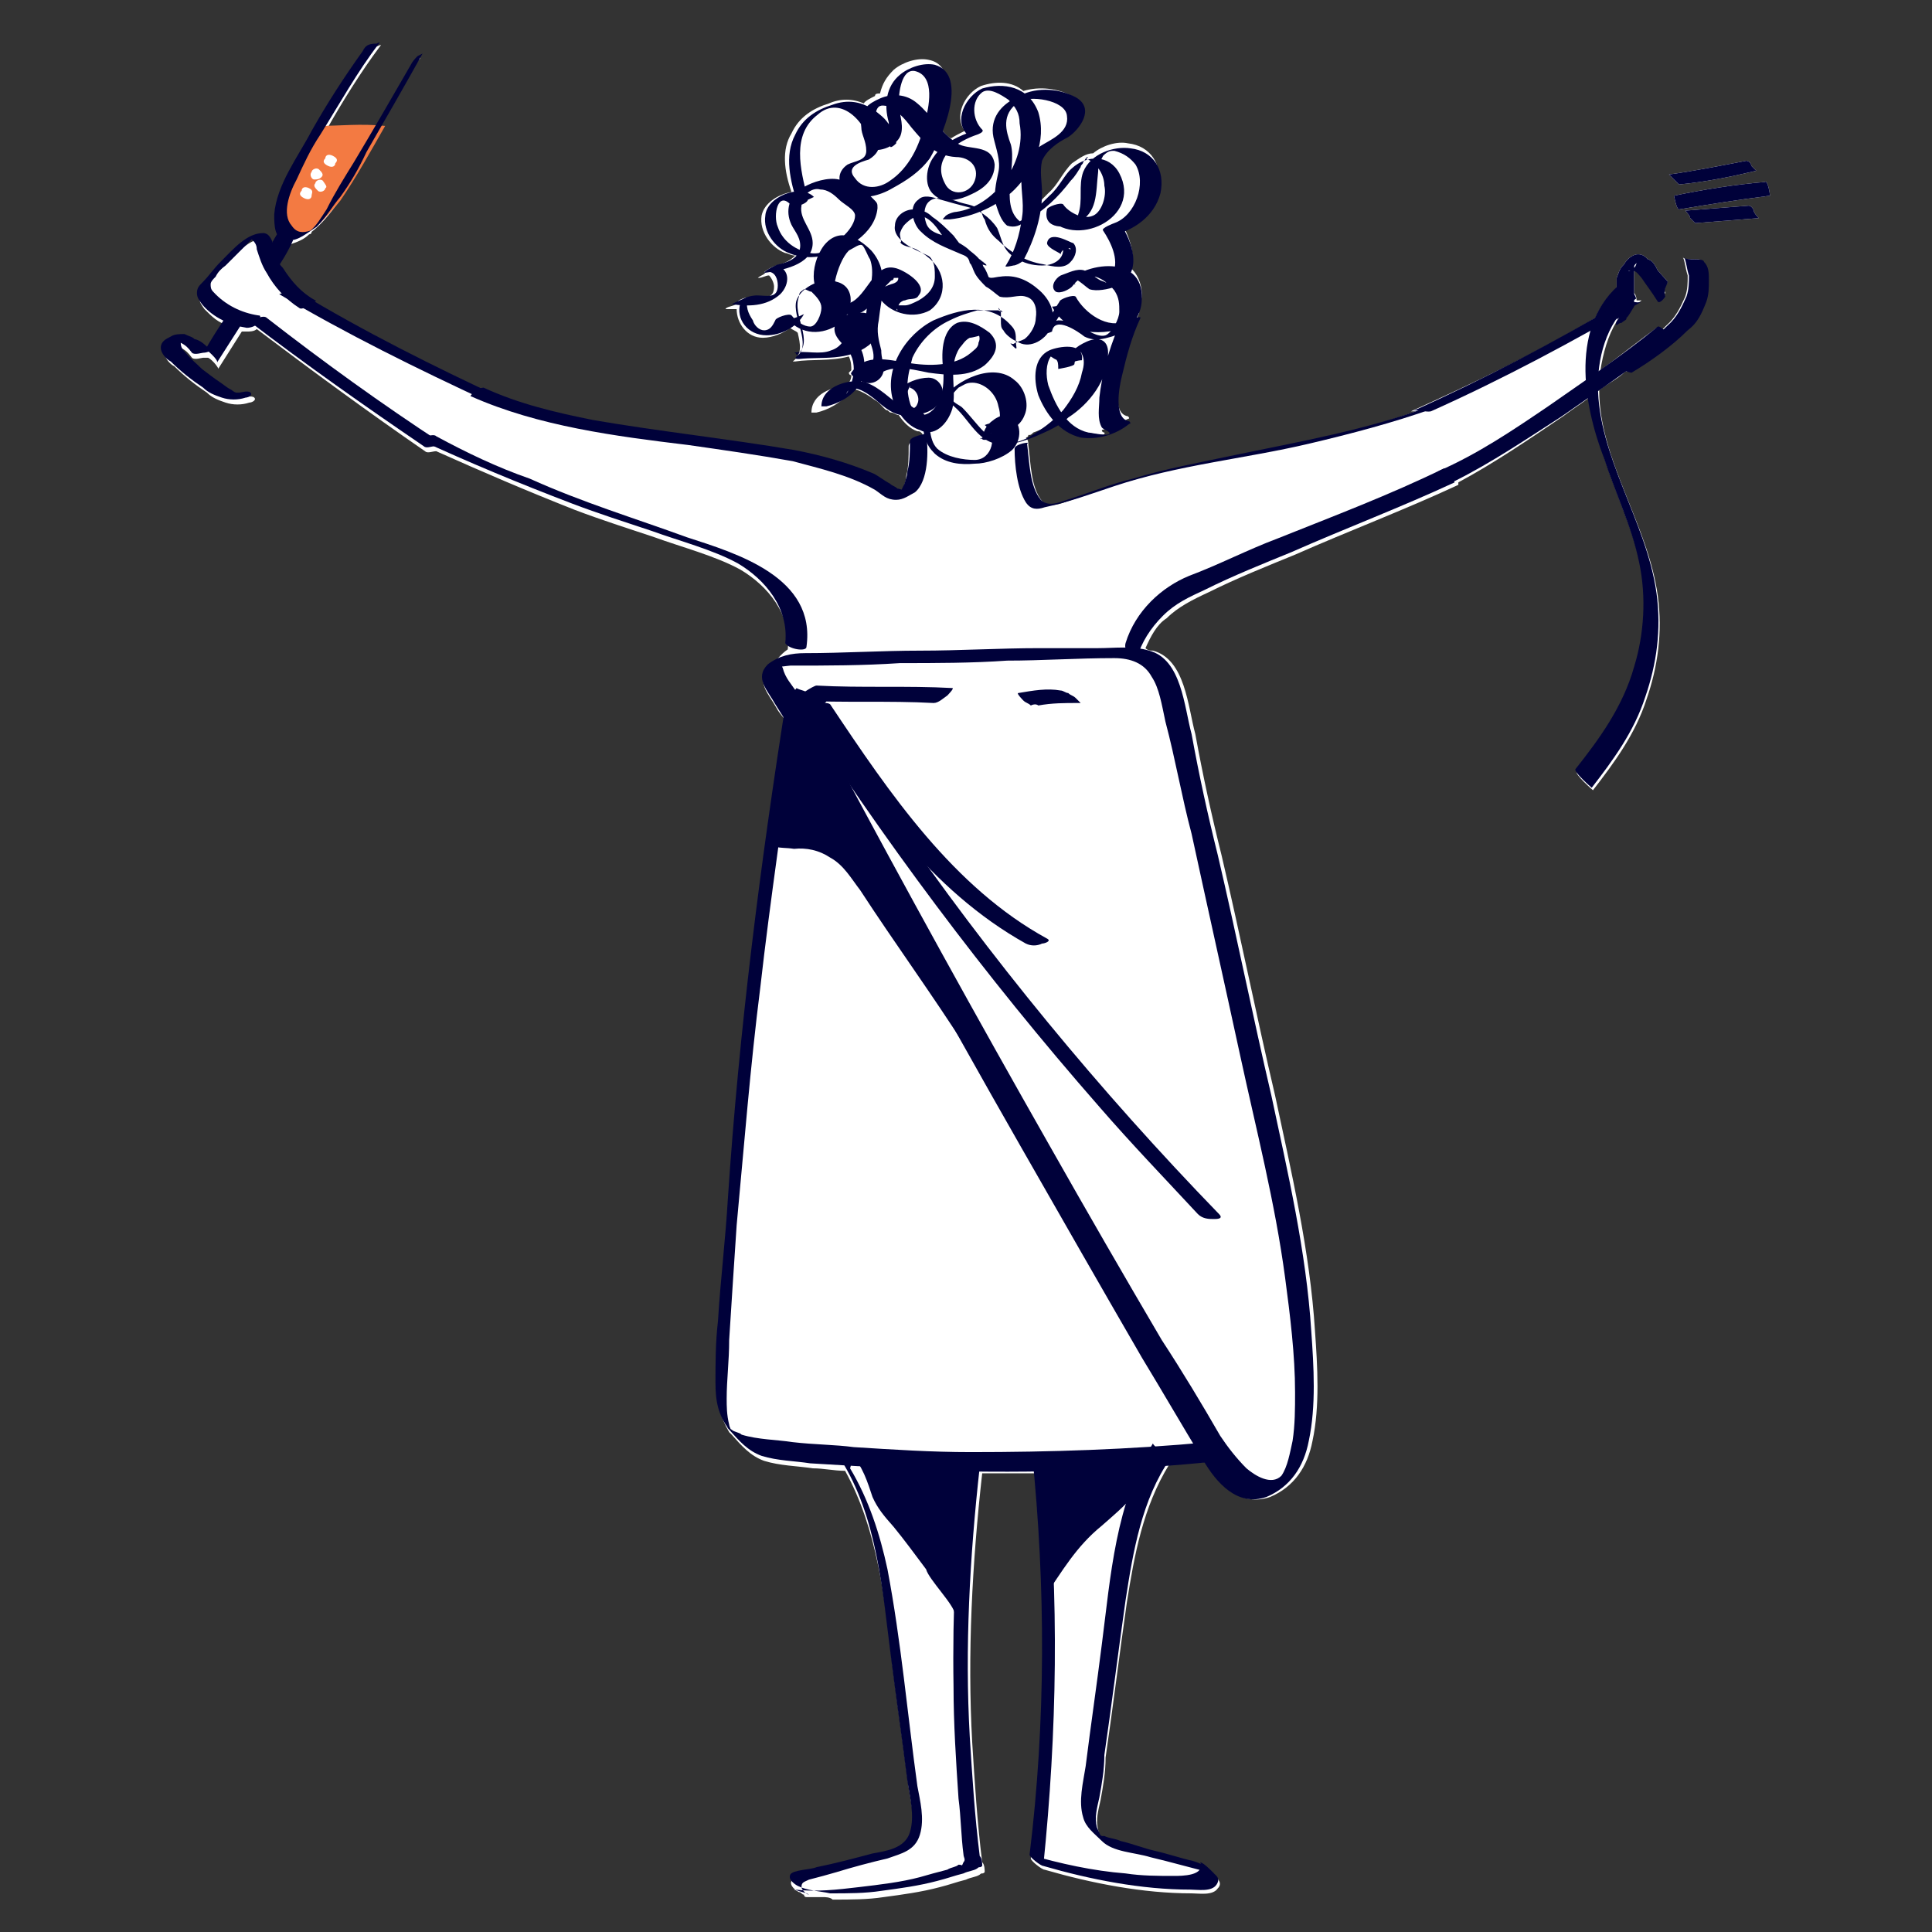 <?xml version="1.0" encoding="utf-8"?>
<!-- Generator: Adobe Illustrator 26.5.0, SVG Export Plug-In . SVG Version: 6.00 Build 0)  -->
<svg version="1.1" id="Layer_2_00000155130366796334899390000011161988870520935598_"
	 xmlns="http://www.w3.org/2000/svg" xmlns:xlink="http://www.w3.org/1999/xlink" x="0px" y="0px" viewBox="0 0 155 155"
	 style="enable-background:new 0 0 155 155;" xml:space="preserve">
<rect x="0" y="0" width="155" height="155" fill="#333333" stroke="none"/>
<style type="text/css">
	.st0{fill:#FFFFFF;}
	.st1{fill:#F37A42;}
	.st2{fill:#00013A;}
</style>
<g>
	<path class="st0" d="M64.9,152c-0.2,0-0.4-0.2-0.4-0.4c-0.2,0-0.4,0-0.8,0C64.2,151.8,64.6,151.8,64.9,152z"/>
	<path class="st0" d="M135.8,20.8c-0.2,0-0.8,0-0.8-0.2c0.2,0.4,0.2,0.9,0.4,1.5c0,0.6,0,1.1-0.2,1.7c-0.4,0.9-0.8,1.7-1.5,2.3
		c-0.2,0.2-0.2,0.2-0.4,0.4c-0.2-0.2-0.4-0.2-0.4-0.2c-1.5,1.1-3,2.3-4.5,3.4c0.2-1.3,0.6-2.8,1.3-3.9v0.2c0,0,0.2-0.2,0.4-0.2
		c0.2-0.2,0.4-0.2,0.4-0.4c0.2-0.2,0.4-0.6,0.6-0.9l0,0c0.2-0.2,0.4-0.2,0.6-0.4c-0.2,0-0.2,0-0.4,0l0,0c0,0,0-0.4-0.2-0.6l0,0
		c0-0.8,0-1.3,0-2.1c0.2,0.2,0.4,0.4,0.6,0.6c0.4,0.6,0.8,1.1,1.3,1.9c0.2,0.2,0.6-0.4,0.6-0.4c-0.2-0.4,0.2-0.8,0.2-0.9l-0.8-0.9
		c-0.2-0.4-0.4-0.8-0.8-0.9c-0.2-0.2-0.4-0.4-0.8-0.4c-0.4,0-0.9,0.4-1.1,0.8c-0.4,0.4-0.4,0.6-0.6,1.1c0,0.2,0,0.6,0,0.8
		c-0.8,0.8-1.3,1.5-1.7,2.4c-4.7,2.8-9.7,5.2-14.8,7.5c0.2,0,0.4,0,0.4,0c-4.7,1.7-9.6,2.6-14.4,3.6c-2.8,0.6-5.6,1.1-8.3,1.9
		c-1.7,0.4-3.4,1.1-5.2,1.7c-0.6,0.2-1.5,0.6-2.1,0c-0.9-1.1-0.9-3-1.1-4.5c0-0.2,0-0.4-0.2-0.6c0,0,0.2,0,0.2-0.2
		c0.2,0,0.2,0,0.4-0.2c0.6-0.2,1.3-0.6,1.9-0.9c0.6,0.4,0.9,0.8,1.7,0.9c0.2,0,0.4,0,0.6,0c0.4,0,1.7,0.4,1.5,0c0,0-0.2,0-0.2-0.2
		c0.8-0.2,1.5-0.6,2.1-0.9c0.2,0,0-0.2,0-0.2c-1.3-0.2-0.8-2.8-0.6-3.6c0.4-1.7,0.8-3.2,1.5-4.7h-0.2c0.2-0.4,0.4-0.9,0.4-1.5
		c0-0.9-0.4-1.7-0.9-2.1c0.4-0.9,0-2.3-0.6-3.4c1.3-0.6,2.4-1.5,2.8-3c0.4-1.9-0.6-3.4-2.4-3.6c-0.9-0.2-2.1,0.2-2.8,0.8
		c-0.6,0-1.1,0.4-1.7,0.8c-0.8,0.8-1.1,1.7-1.9,2.4c-0.2,0.2-0.6,0.6-0.8,0.8c0-0.4,0-0.8,0-0.9c0-0.9-0.2-1.7,0-2.6
		c0.4-0.9,1.3-1.5,2.1-1.9c0.9-0.6,2.2-2.3,0.6-3.2c-1.1-0.6-2.6-0.8-3.9-0.4c-0.9-0.8-2.2-0.8-3.4-0.4c-1.3,0.6-2.2,2.4-1.3,3.6
		c-0.4,0.2-0.8,0.4-1.1,0.6c-0.4-0.2-0.6-0.6-0.9-0.8C76,8,76.6,5.2,74.5,4.8c-0.9-0.2-2.1,0.2-2.8,0.8c-0.6,0.6-0.9,1.1-1.1,1.9
		c-0.2,0-0.4,0-0.4,0.2c-0.4,0.2-0.8,0.4-0.9,0.6c-0.9-0.4-1.9-0.4-2.8,0c-1.3,0.4-2.4,1.1-3,2.4c-0.8,1.3-0.6,3,0,4.7
		c-1.1,0.2-2.2,0.9-2.4,1.9c-0.2,1.3,0.8,2.6,1.9,3c0.2,0,0.4,0.2,0.8,0.2c-0.4,0.4-0.8,0.6-1.5,0.8c-0.2,0-1.3,0.6-0.9,0.6l0,0
		c-0.2,0.2-0.4,0.2-0.6,0.4c0.4,0,0.6-0.2,0.9-0.2c0.2,0.2,0.4,0.6,0.4,0.9c0,1.1-0.9,0.8-1.7,0.8c-0.4,0-1.3,0.2-1.3,0.6
		c-0.4,0.2-0.8,0.2-0.9,0.4c0.2,0,0.6,0,0.9,0c0,1.1,0.8,2.3,2.1,2.3c0.8,0,1.7-0.4,2.2-0.8c0.2,0.2,0.4,0.2,0.6,0.4
		c0.2,0.9,0.4,1.7-0.4,2.3h-0.2c0,0,0,0,0.2,0l0,0l0,0l0,0h0.2c1.3-0.2,2.8,0,4.3-0.4c0.2,0.4,0.2,0.8,0.2,1.1l-0.2,0.2
		c0,0,0,0.2,0.2,0.2c0,0.4-0.2,0.6-0.4,0.9c-1.1,0-2.8,0.6-2.8,2.1h0.4c0.9-0.2,2.1-0.8,2.6-1.7c0,0,0-0.2,0.2-0.2
		c0.6,0,1.5,0.6,1.9,0.9c0.4,0.2,0.6,0.6,0.9,0.8c0.2,0,0.2,0.2,0.4,0.2c0.2,0,0.4,0.2,0.6,0.2c0.4,0.6,0.9,1.1,1.5,1.3
		c0.2,0,0.2,0,0.4,0.2c0,0.2,0,0.2,0,0.4c-0.4,0-1.1,0.2-1.1,0.6c0,0.8,0,1.7-0.2,2.4c0,0.4-0.2,0.8-0.2,0.9s-0.2,0.4-0.2,0.6
		c-0.2,0-0.2,0-0.4,0c-0.2-0.2-0.4-0.2-0.6-0.4c-0.4-0.2-0.9-0.6-1.3-0.8c-2.1-0.9-4.3-1.5-6.4-1.9c-5.3-0.9-10.9-1.5-16.1-2.4
		c-3-0.6-6-1.3-8.8-2.6l0,0c-4.7-2.2-9.2-4.5-13.7-7.1l0,0c-1.1-0.6-1.9-1.5-2.6-2.6c0-0.2,0-0.2-0.2-0.4c0.4-0.6,0.8-1.3,1.1-1.9
		l0,0c0.6-0.2,1.1-0.4,1.5-0.8c0,0,0.2,0,0.2-0.2c0.8-0.6,1.5-1.5,2.1-2.3c1.3-1.9,2.4-3.9,3.6-6c-0.2,0-0.2,0-0.4,0
		c1.1-1.9,2.3-3.9,3.4-5.8l0,0.2c-0.2,0.2-0.4,0.4-0.6,0.8c-0.9,1.7-1.9,3.2-2.8,4.9c-1.5,0-2.8,0-4.1,0c1.3-2.3,2.8-4.7,4.3-6.7
		c0.2-0.2-0.2,0-0.2,0c-0.6,0.2-0.8,0.4-0.9,0.8c-1.5,2.1-2.8,4.1-4.1,6.4c-1.1,2.1-2.8,4.3-3,6.7c0,0.6,0,1.1,0.2,1.5
		c-0.2,0.2-0.2,0.4-0.4,0.8c-0.2-0.4-0.4-0.8-0.8-0.8c-1.3,0-2.4,1.3-3.4,2.3c-0.6,0.6-0.9,1.1-1.5,1.7c-0.2,0.2-0.4,0.4-0.4,0.8
		c0,0.4,0.2,0.6,0.4,0.9c0.6,0.6,1.1,1.1,1.9,1.3c-0.6,0.8-0.9,1.5-1.3,2.3c-0.4-0.4-0.6-0.6-1.1-0.8c-0.2-0.2-0.4-0.2-0.8-0.4
		c-0.4,0-0.8,0-1.1,0.2c-0.4,0.2-0.8,0.4-0.8,0.9c0,0.4,0.4,0.9,0.8,1.1c0.8,0.8,1.7,1.5,2.6,2.1c0.4,0.4,0.9,0.6,1.5,0.8
		c0.6,0.2,1.3,0.2,1.9,0c0.2,0,0.6-0.2,0.4-0.4c-0.2-0.2-0.8,0-0.9,0H19c-0.2,0-0.4-0.2-0.4-0.2c-0.4-0.2-0.6-0.4-0.9-0.6
		c-0.6-0.4-1.1-0.8-1.5-1.1c-0.4-0.4-0.9-0.8-1.3-1.3c-0.2-0.2-0.4-0.4-0.4-0.8l0,0c0.4,0.2,0.6,0.4,0.9,0.8c0.2,0.2,0.8,0,0.9,0
		c0,0,0.2,0,0.4,0c0.4,0.2,0.9,0.9,0.8,0.9l1.9-3c0.2,0,0.2,0,0.4,0c0.2,0,0.6,0,0.8-0.2c4.5,3.4,9,6.7,13.5,9.8
		c0.2,0.2,0.6,0,0.9,0c3.8,1.7,7.3,3.2,11.1,4.7c2.1,0.8,4.3,1.5,6.4,2.2c2.2,0.8,4.9,1.5,6.9,2.6c2.2,1.3,4.1,3.6,3.8,6.4l0,0
		c-0.6,0.4-0.9,0.9-1.5,1.5c-1.1,1.1,0,2.1,0.6,3.2c0.2,0.4,0.6,0.8,0.8,1.1c-1.9,12.8-3.6,25.7-4.5,38.6c-0.2,3.4-0.6,6.6-0.8,9.9
		c-0.2,1.7-0.2,3.4-0.2,4.9c0,1.5,0.2,2.4,0.9,3.6c0,0,0,0,0.2,0.2l0,0c0.8,0.9,1.5,1.7,2.6,2.1c1.3,0.4,2.6,0.4,3.9,0.6
		c0.9,0,1.7,0.2,2.6,0.2c2.6,4.7,3.2,10.3,3.8,15.6c0.4,3.2,0.9,6.6,1.3,9.8c0.2,1.3,0.6,2.8,0.2,4.1c-0.4,1.3-1.9,1.5-3,1.7
		c-1.5,0.4-3,0.8-4.5,1.1c-0.4,0.2-1.9,0.2-2.1,0.6c-0.2,0.4,0.4,0.8,0.6,0.9c0.2,0,0.2,0.2,0.4,0.2l0,0c0,0,0,0.2,0.2,0.2
		c0.4,0,0.9,0,1.3,0c0.2,0,0.6,0,0.8,0.2c1.5,0,2.8,0,4.1-0.2c1.5-0.2,3-0.4,4.5-0.8c0.8-0.2,1.3-0.4,2.1-0.6
		c0.4-0.2,0.8-0.2,1.1-0.4c0.2-0.2,0.2,0,0.4-0.2c0-0.2,0-0.6-0.2-0.8c-0.4-3.2-0.6-6.4-0.8-9.6c-0.4-7.1,0-14.4,0.8-21.6
		c1.5,0,2.8,0,4.3,0c0.9,10.3,0.9,20.6-0.4,30.9c0,0.2,0.9,0.9,1.1,0.9c3.8,1.1,7.9,1.9,11.8,1.9c0.6,0,1.7,0.2,2.1-0.4
		c0.4-0.4,0-0.8-0.2-0.9l0,0l-0.2-0.2l0,0l0,0c-0.4-0.4-0.6-0.6-0.9-0.8v0.2c-0.2,0-0.4-0.2-0.6-0.2c-0.9-0.2-2.1-0.6-3-0.8
		c-0.9-0.2-1.9-0.6-2.8-0.8c-0.4-0.2-0.9-0.2-1.3-0.4c0,0,0,0-0.2,0c0,0,0,0-0.2,0l-0.2-0.8c-0.2-0.8,0-1.5,0.2-2.4
		c0.2-1.1,0.4-2.2,0.4-3.4c0.6-4.1,1.1-8.2,1.7-12.4c0.6-3.8,1.3-7.7,3.4-11.1c0.9,0,1.9-0.2,3-0.2c1.1,1.9,2.8,3.6,5.1,2.8
		c1.9-0.8,3-2.4,3.4-4.5c0.6-2.8,0.4-6,0.2-8.8c-0.4-6.4-1.9-12.8-3.2-18.9c-1.5-6.4-2.8-12.9-4.3-19.3c-0.8-3.2-1.5-6.4-2.1-9.7
		c-0.6-2.2-0.8-6-3.4-6.7c-0.2,0-0.4,0-0.6-0.2c0.4-0.9,0.9-1.9,1.7-2.4c0.9-0.9,2.1-1.5,3.4-2.1c2.2-1.1,4.7-2.1,6.9-3
		c4.3-1.9,8.8-3.6,13.1-5.6c0,0,0,0,0-0.2l0,0c2.8-1.5,5.6-3.4,8.4-5.3c0.8-0.6,1.3-0.9,2.1-1.5c0.2,1.7,0.8,3.6,1.3,5.1
		c0.9,2.8,2.2,5.4,2.8,8.3c0.6,2.8,0.4,5.8-0.4,8.4c-0.9,3.2-2.8,5.8-4.7,8.2c-0.2,0.2,1.3,1.5,1.3,1.5c1.7-2.2,3.4-4.5,4.3-7.3
		c0.9-2.6,1.3-5.4,0.9-8.3c-0.8-5.8-4.7-10.9-4.7-16.5c0.8-0.6,1.5-0.9,2.1-1.5c0.2,0,0.2,0,0.2,0c1.5-0.9,3.2-2.1,4.5-3.4
		c0.8-0.6,1.1-1.3,1.5-2.3c0.2-0.6,0.2-1.1,0.2-1.7c0-0.6,0-1.1-0.4-1.5C136.6,20.8,136,20.8,135.8,20.8z"/>
	<path class="st0" d="M134.7,14.8c2.1-0.2,4.1-0.6,6.2-1.1l-0.4-0.4c0-0.2-0.2-0.4-0.4-0.4c-2.1,0.4-4.1,0.8-6.2,1.1l0.4,0.4
		L134.7,14.8z"/>
	<path class="st0" d="M134.7,16.8c2.4-0.4,4.9-0.8,7.3-1.1c0-0.2-0.2-1.3-0.4-1.1c-2.4,0.2-4.9,0.6-7.3,1.1
		C134.3,15.7,134.5,16.8,134.7,16.8z"/>
	<path class="st0" d="M140.3,16.5l-5.1,0.4c0,0,0.4,0.4,0.4,0.6l0.4,0.4l5.1-0.4c0,0-0.4-0.4-0.4-0.6
		C140.7,16.8,140.5,16.5,140.3,16.5z"/>
</g>
<g id="Layer_1-2">
	<g>
		<path class="st1" d="M25.6,10.1c-0.6,1.1-1.1,2.4-1.7,3.4c-0.6,0.8-0.9,1.5-1.3,2.4c-0.4,0.9-0.4,1.9,0.2,2.4
			c0.6,0.8,1.7,0.6,2.4,0c0.8-0.6,1.5-1.5,2.1-2.2c1.3-1.9,2.4-3.9,3.6-6C28.9,9.9,27.3,10.1,25.6,10.1 M25,15.7
			c0,0.2-0.2,0.4-0.6,0.2s-0.4-0.4-0.2-0.6c0-0.2,0.2-0.4,0.6-0.2C25.2,15.3,25,15.5,25,15.7 M25.2,14.4c-0.2,0-0.4-0.4-0.2-0.6
			c0-0.2,0.4-0.4,0.6-0.2c0.2,0.2,0.4,0.4,0.2,0.6C25.6,14.4,25.4,14.4,25.2,14.4 M26.1,15.1c0,0.2-0.4,0.4-0.6,0.2
			c-0.2-0.2-0.4-0.4-0.2-0.6c0-0.2,0.4-0.4,0.6-0.2C26.1,14.8,26.3,15,26.1,15.1 M26.9,13.1c0,0.2-0.2,0.4-0.6,0.2
			c-0.4-0.2-0.4-0.4-0.2-0.6c0-0.2,0.2-0.4,0.6-0.2C27.1,12.7,27.1,12.9,26.9,13.1"/>
		<path class="st2" d="M29.1,4.1c-1.5,2.1-2.8,4.1-4.1,6.4c-1.1,2.1-2.8,4.3-3,6.7c0,0.9,0,2.1,1.1,2.1c0.9,0,1.5-0.6,2.3-1.1
			c0.8-0.8,1.3-1.7,1.9-2.4c0.8-1.1,1.5-2.3,2.1-3.6c1.5-2.6,3-5.2,4.5-7.9l-0.4,0.2c-0.2,0.2-0.4,0.4-0.6,0.8
			c-1.5,2.6-3,5.2-4.5,7.7c-0.8,1.3-1.5,2.4-2.2,3.8c-0.4,0.6-0.8,1.3-1.3,1.7c-0.6,0.2-1.1,0.2-1.5-0.4c-0.8-0.9-0.2-2.6,0.4-3.7
			c0.6-1.3,1.1-2.4,1.9-3.6c1.5-2.4,3-5.1,4.7-7.3c0.2-0.2-0.2,0-0.2,0C29.5,3.5,29.3,3.7,29.1,4.1"/>
		<path class="st2" d="M22,21.9c0.6-0.9,1.1-1.7,1.5-2.6c0-0.2-1.1-0.9-0.9-1.1c-0.4,0.6-0.8,1.3-1.1,1.9C21.8,20.6,22,21.1,22,21.9
			"/>
		<path class="st2" d="M18.8,25.6c-0.4,0-0.6,0-0.8,0c-0.6,0.9-1.1,1.7-1.5,2.4c0,0,1.1,0.9,0.9,1.1l2.3-3.6
			C19.4,25.6,19.2,25.6,18.8,25.6"/>
		<path class="st2" d="M16.9,28.1c-0.4-0.4-0.8-0.8-1.3-0.9c-0.2-0.2-0.4-0.2-0.8-0.4c-0.4,0-0.8,0-1.1,0.2
			c-0.4,0.2-0.8,0.4-0.8,0.9c0,0.4,0.4,0.9,0.8,1.1c0.8,0.8,1.7,1.5,2.6,2.1c0.4,0.4,0.9,0.6,1.5,0.8c0.6,0.2,1.3,0.2,1.9,0
			c0.2,0,0.6-0.2,0.4-0.4c-0.2-0.2-0.8,0-0.9,0c0.2,0,0.2,0,0,0H19c-0.2,0-0.4-0.2-0.4-0.2c-0.4-0.2-0.6-0.4-0.9-0.6
			c-0.6-0.4-1.1-0.8-1.5-1.1c-0.4-0.4-0.9-0.8-1.3-1.3c-0.2-0.2-0.4-0.4-0.4-0.8c0-0.2,0-0.2,0-0.4c0,0,0,0,0-0.2c0,0,0.2,0,0,0
			s-0.4,0-0.6,0.2c-0.2,0,0,0,0,0s0.2,0,0.2,0.2c0.2,0,0.4,0.2,0.4,0.2c0.4,0.2,0.6,0.4,0.9,0.8c0.2,0.2,0.8,0,0.9,0
			C16.6,28.3,17.1,28.1,16.9,28.1"/>
		<path class="st2" d="M63.1,56c-2.1,13.3-3.8,26.6-4.7,40.1c-0.2,3.4-0.6,6.6-0.8,9.9c-0.2,1.7-0.2,3.4-0.2,4.9
			c0,1.5,0.2,2.6,1.1,3.8c0.8,0.9,1.5,1.7,2.6,2.1c1.3,0.4,2.6,0.4,3.9,0.6c3.4,0.2,6.8,0.4,10.1,0.6c7.7,0.2,15.4,0,22.9-0.8
			l-0.2-0.4C88.8,102.1,80.7,87,71.9,72.1c-2.4-4.1-5.1-8.2-7.5-12.2c0-0.2-0.6-0.9-0.8-0.9c-0.2,0,0.2,0.6,0.2,0.6
			c9.2,14.2,17.2,29.2,25.9,44.1c2.4,4.1,4.9,8.2,7.5,12.4c0-0.2-0.2-0.4-0.2-0.4c-6.4,0.6-12.8,0.8-19.1,0.8
			c-3.2,0-6.2-0.2-9.4-0.4c-1.5-0.2-3.2-0.2-4.9-0.4c-1.3-0.2-2.8-0.2-4.1-0.6c-0.2-0.2-0.6-0.2-0.8-0.4c0,0-0.6-0.4-0.2,0
			c0.4,0.4,0-0.2,0-0.4c-0.2-0.8-0.2-1.5-0.2-2.1c0-1.5,0.2-3,0.2-4.7c0.2-3.2,0.4-6.2,0.6-9.2c0.6-6.4,1.1-12.8,1.9-19.1
			c0.8-7.1,1.9-14.2,2.8-21.4c0-0.2-0.4-0.8-0.4-0.9C63.6,56.6,63.1,56,63.1,56"/>
		<path class="st2" d="M63.3,58.1c6,11.4,12.2,22.7,18.6,33.9c3.2,5.6,6.4,11.2,9.7,16.9c1.7,2.8,3.2,5.4,4.9,8.2
			c1.1,1.9,2.8,3.8,5.1,3c1.9-0.8,3-2.4,3.4-4.5c0.6-2.8,0.4-6,0.2-8.8c-0.4-6.4-1.9-12.8-3.2-18.9c-1.5-6.4-2.8-12.9-4.3-19.3
			c-0.8-3.2-1.5-6.4-2.1-9.7c-0.6-2.2-0.8-6-3.4-6.7c-1.3-0.4-2.8-0.2-4.1-0.2c-1.5,0-3.2,0-4.7,0c-3.2,0-6.4,0.2-9.6,0.2
			c-3,0-6.2,0.2-9.2,0.2c-1.1,0-2.1,0.2-3,0.9c-1.1,1.1,0,2.1,0.6,3.2c0.8,1.3,1.7,2.6,2.4,3.9c0.2,0.4,1.9-0.8,1.5-1.1
			c-0.8-1.3-1.5-2.4-2.2-3.8c-0.4-0.6-0.9-1.1-1.1-1.9L62.5,53l-0.2,0.2c-0.4,0.2-0.4,0.2-0.2,0.2c0.2,0.2,1.1,0,1.3,0
			c3,0,5.8,0,8.8-0.2c2.8,0,5.8,0,8.6-0.2c2.8,0,5.6-0.2,8.6-0.2c1.3,0,2.4,0.4,3,1.5c0.6,0.9,0.8,2.2,1.1,3.6c0.8,3,1.3,6,2.1,9
			c1.3,6,2.6,11.8,3.9,17.8c1.3,6,2.8,11.8,3.6,17.8c0.4,3,0.8,6.2,0.8,9.2c0,1.3,0,2.6-0.2,3.9c-0.2,0.9-0.4,2.1-0.9,2.8
			c-0.8,0.8-2.1,0-2.8-0.6c-0.8-0.8-1.5-1.7-2.1-2.6c-1.5-2.6-3-5.1-4.7-7.7c-3-5.1-6-10.3-9-15.6C78.4,81.7,72.6,71.2,67,60.7
			c-0.8-1.3-1.3-2.6-2.1-3.9C64.7,56.8,63.1,57.7,63.3,58.1"/>
		<path class="st2" d="M64.7,51.9c0.8-5.6-5.6-7.5-9.6-8.8c-4.1-1.5-8.4-2.8-12.6-4.7c-2.6-0.9-5.1-2.1-7.5-3.4
			c-0.2-0.2-0.6,0-0.9,0l-0.6,0.2c4.1,1.9,8.2,3.6,12.4,5.2c2.1,0.8,4.3,1.5,6.4,2.2c2.2,0.8,4.9,1.5,6.9,2.6
			c2.2,1.3,4.1,3.6,3.8,6.4C63.3,52.1,64.7,52.3,64.7,51.9"/>
		<path class="st2" d="M91.2,52.8c0.4-1.3,1.1-2.4,2.1-3.4s2.1-1.5,3.4-2.1c2.2-1.1,4.7-2.1,6.9-3c4.3-1.9,8.8-3.6,13.1-5.6
			c0,0-0.6-1.3-0.9-1.1c-4.3,2.1-8.8,3.8-13.3,5.6c-2.4,0.9-4.7,2.1-7.1,3c-2.2,0.9-4.3,2.8-5.1,5.4C90.1,52.3,91,53,91.2,52.8"/>
		<path class="st2" d="M67.4,117c3,4.7,3.4,10.7,4.1,16.1c0.4,3.2,0.9,6.6,1.3,9.8c0.2,1.3,0.6,2.8,0.2,4.1c-0.4,1.3-1.9,1.5-3,1.7
			c-1.5,0.4-3,0.8-4.5,1.1c-0.4,0.2-1.9,0.2-2.1,0.6c-0.2,0.4,0.4,0.8,0.6,0.9c0.8,0.4,1.7,0.4,2.6,0.6c1.5,0,2.8,0,4.1-0.2
			c1.5-0.2,3-0.4,4.5-0.8c0.8-0.2,1.3-0.4,2.1-0.6c0.4-0.2,0.8-0.2,1.1-0.4c0.2-0.2,0.2,0,0.4-0.2c0-0.2,0-0.6-0.2-0.8
			c-0.4-3.2-0.6-6.4-0.8-9.6c-0.4-7.1,0-14.4,0.8-21.6c0-0.2-1.3-0.4-1.3-0.4c-0.6,6-0.9,12-0.8,18c0,3,0.2,6,0.4,9
			c0.2,1.5,0.2,3,0.4,4.5c0,0.2,0.2,0.4,0,0.6c-0.2,0.4,0,0.2-0.4,0.2c-0.2,0.2-0.6,0.2-0.9,0.4c-0.8,0.2-1.5,0.4-2.2,0.6
			c-1.5,0.4-3.2,0.6-4.9,0.8c-1.7,0.2-3.4,0.4-5.1,0.2c0.4,0.2,0.8,0.2,1.1,0.4c-0.2,0-0.6-0.4-0.6-0.6c0-0.4,0.2-0.4,0.6-0.6
			c0.8-0.2,1.5-0.4,2.2-0.6c1.3-0.4,2.8-0.8,4.1-1.1c1.1-0.4,2.2-0.6,2.6-1.9c0.4-1.3,0-2.8-0.2-3.9c-0.8-5.8-1.3-11.6-2.4-17.4
			c-0.6-2.8-1.5-5.6-3-8.1C68.5,117,67.6,117.1,67.4,117"/>
		<path class="st2" d="M92.5,115.8c-3,4.7-3.4,10.7-4.1,16.1c-0.4,3.2-0.9,6.6-1.3,9.8c-0.2,1.3-0.6,2.8-0.2,4.1
			c0.2,0.8,0.9,1.3,1.5,1.9c0.9,0.9,2.6,0.9,3.9,1.3c1.7,0.4,3.4,0.9,5.1,1.3c-0.4-0.4-0.8-0.8-1.1-0.9c0.4,1.1-1.5,1.1-2.1,1.1
			c-1.3,0-2.6,0-3.9-0.2c-2.6-0.2-5.3-0.8-7.7-1.5c0.4,0.4,0.8,0.8,1.1,0.9c1.1-10.7,1.3-21.6,0.2-32.2c0-0.4-0.9-0.8-1.1-0.9
			c1.1,10.7,1.1,21.6-0.2,32.2c0,0.2,0.9,0.9,1.1,0.9c3.8,1.1,7.9,1.9,11.8,1.9c0.6,0,1.7,0.2,2.1-0.4c0.4-0.6-0.2-0.8-0.4-1.1
			c-0.6-0.4-0.8-0.6-1.5-0.8c-0.9-0.2-2.1-0.6-3-0.8s-1.9-0.6-2.8-0.8c-0.4-0.2-0.9-0.2-1.3-0.4c0,0,0,0-0.2,0
			c-0.6-0.4-0.6-0.2,0,0.2l-0.4-0.9c-0.2-0.8,0-1.5,0.2-2.4c0.2-1.1,0.4-2.2,0.4-3.4c0.6-4.1,1.1-8.2,1.7-12.4
			c0.6-3.9,1.3-8.1,3.6-11.4C93.6,116.8,92.5,116,92.5,115.8"/>
		<path class="st2" d="M37.8,31.8c5.4,2.4,11.6,3.2,17.4,3.9c2.8,0.4,5.6,0.8,8.4,1.3c2.2,0.6,4.5,1.1,6.6,2.3
			c0.6,0.4,0.9,0.8,1.7,0.8c0.6,0,1.1-0.4,1.5-0.6c1.1-0.9,1.1-3.4,0.9-4.7c0,0-1.3,0.2-1.3,0.6c0,0.8,0,1.7-0.2,2.4
			c0,0.4-0.2,0.8-0.2,0.9s-0.4,0.8-0.4,0.9l0,0c0.6,0,0.8-0.2,0.4-0.2c0,0-0.4-0.2-0.6-0.2c-0.2-0.2-0.4-0.2-0.6-0.4
			c-0.4-0.2-0.9-0.6-1.3-0.8c-2.1-0.9-4.3-1.5-6.4-1.9c-5.3-0.9-10.9-1.5-16.1-2.4c-3-0.6-6-1.3-8.8-2.6c-0.2,0-0.8,0.2-0.9,0.2
			C38.1,31.5,37.6,31.8,37.8,31.8"/>
		<path class="st2" d="M81.4,36c0,1.3,0.2,3.2,0.9,4.3c0.4,0.6,0.9,0.6,1.5,0.4c1.9-0.4,3.8-1.1,5.6-1.7c5.1-1.7,10.5-2.2,15.6-3.4
			c3.4-0.8,6.8-1.7,9.9-2.8c0,0,0.8-0.2,0.6-0.4c-0.2-0.2-0.8,0-0.8,0.2c-5.1,1.9-10.3,2.8-15.6,3.9c-2.8,0.6-5.6,1.1-8.2,1.9
			c-1.7,0.4-3.4,1.1-5.3,1.7c-0.6,0.2-1.5,0.6-2.1,0c-0.9-1.1-0.9-3-1.1-4.5C82.8,35.4,81.4,35.6,81.4,36"/>
		<path class="st2" d="M76.2,17.6c1.9-0.2,3.9-1.1,5.2-2.4c1.5-1.5,2.6-3.9,1.9-6.2c-0.8-2.1-2.8-2.4-4.5-1.9
			c-1.3,0.6-2.4,2.6-1.1,3.8c0.2-0.2,0.4-0.2,0.4-0.4c-1.1,0.4-2.4,0.9-3.2,2.1c-0.6,0.8-0.8,2.3,0,3c0.8,0.8,2.2,0.4,3,0
			c0.9-0.4,1.9-1.1,1.9-2.4c-0.2-1.7-2.1-1.1-3-1.7c-1.3-0.8-2.1-2.3-3.2-3.2c-0.9-0.8-2.1-0.8-3-0.4s-1.7,0.9-1.5,2.3
			c0,0.6,0.4,1.1,0.4,1.9s-0.9,0.8-1.5,1.1c-0.9,0.6-0.9,1.7,0.2,2.3c0.9,0.6,2.4,0.2,3.4-0.4c1.1-0.6,2.2-1.3,3-2.4
			c0.9-1.5,3.2-6.7,0.4-7.5c-0.9-0.2-2.1,0.2-2.8,0.8c-1.1,0.9-1.3,2.4-0.9,3.8c0,0.4,0.2,0.9,0.2,1.5v0.2c-0.2,0.4,0,0.4,0.4,0
			c0-0.2,0-0.6-0.2-0.6c-0.2-0.8-0.6-1.3-1.1-1.7C69.2,8,67.9,8,66.8,8.4c-1.3,0.4-2.4,1.1-3,2.4c-0.9,1.7-0.4,3.7,0.2,5.6
			c0.4-0.2,0.9-0.4,1.3-0.6c-1.1-1.1-3.8,0-3.9,1.5c-0.2,1.3,0.8,2.6,1.9,3c0.9,0.4,1.9,0.4,2.8,0.2c1.7-0.4,4.1-1.7,4.3-3.8
			c0-0.4,0-0.4-0.4-0.8c-0.2-0.2-0.4-0.4-0.8-0.6c-0.6-0.4-1.1-0.8-1.9-0.9c-0.9-0.2-2.1,0.2-2.8,0.6c-1.1,0.6-1.5,1.7-1.1,2.8
			c0.2,0.6,0.8,1.1,0.8,1.9c0,0.9-0.8,1.3-1.7,1.5c-0.2,0-1.3,0.6-0.9,0.6c0.6,0,0.8,0.6,0.8,1.1c0,1.1-0.9,0.8-1.7,0.8
			c-0.4,0-1.3,0.2-1.3,0.6c-0.4,1.3,0.6,2.6,2.1,2.6c1.1,0,2.4-0.6,3-1.7c-0.4,0.2-0.9,0.4-1.3,0.4c1.1,1.3,2.8,1.3,4.1,0.4
			c1.1-0.8,1.5-3-0.2-3.4c-1.1-0.4-2.8,0.4-3.2,1.5c-0.4,1.3,1.3,3.6,0,4.5c-0.2,0.2,0,0.2,0.2,0.2c1.9-0.2,3.9,0.2,5.6-1.1
			c1.1-0.9,0.8-2.8-0.8-2.6c-0.6,0-1.3,0.2-1.7,0.6c-0.6,0.8,0,1.5,0.4,1.9c0.6,0.6,0.9,1.1,0.9,2.1c0,0.6-0.4,2.1-1.1,2.3
			c0.2,0,0.2,0,0.4,0c0.2-1.7,1.9-0.4,2.6,0.2c0.9,0.8,1.7,1.3,2.8,1.1c0.8,0,1.9-0.4,2.2-1.1c0.6-0.8,0-1.9-0.9-1.9
			c-0.8,0-1.9,0.4-2.2,0.9c-0.2,0.4-0.2,0.9,0,1.3c0.4,0.6,0.9,0.6,1.3,0.9c0.6,0.4,0.4,1.1,0.6,1.7c0.2,0.6,0.4,0.9,0.8,1.3
			c0.9,0.8,2.1,0.9,3.2,0.8c0.9,0,2.2-0.4,3-1.1c0.8-0.8,0.8-2.2-0.2-2.8c-0.2-0.2-1.1,0.2-1.3,0.4c-0.6,0.4-0.8,0.9-0.9,1.5
			c0,0.2,0.8,0,0.8,0c0.9-0.4,2.2-0.8,2.6-1.9c0.4-0.9,0-2.2-0.8-2.8c-1.7-1.5-4.7,0-5.8,1.5l0,0c1.9,0.8,2.4,3.2,4.3,3.6
			c1.1,0.2,2.2-0.2,3.2-0.6c0.9-0.4,1.9-0.8,2.6-1.5c1.7-1.1,3.2-3,3.2-5.2c0-1.1-0.8-1.3-1.7-0.9s-1.5,0.9-1.7,1.9
			c0.4-0.2,0.9-0.4,1.3-0.4c0.2-1.5-1.9-1.1-2.6-0.8c-1.3,0.6-1.3,2.3-0.9,3.6c0.6,1.5,1.7,3,3.4,3.4c1.3,0.2,2.8-0.2,3.9-1.1
			c0.2,0,0-0.2,0-0.2c-1.3-0.2-0.8-2.8-0.6-3.6c0.4-1.7,0.8-3.2,1.5-4.7c0-0.2-0.9,0.2-1.1,0.2c-1.5,0.8-3.4-0.6-4.1-1.9
			c-0.2-0.2-1.3,0.2-1.3,0.4c-0.6,0.9-1.1,1.9-1.9,2.8c0.4-0.2,0.9-0.2,1.3-0.4c0.2-1.3,2.1,0,2.6,0.4c0.8,0.4,1.5,0.2,2.2,0
			c1.3-0.4,2.4-1.5,2.4-3c0.2-3.8-5.1-3-6.6-0.8c0.4-0.2,0.9-0.4,1.3-0.4c-0.4-0.2-0.2-0.2-0.2-0.6c0.2-0.2,0.2-0.2,0,0
			c-0.2,0-0.2,0,0.2,0.2s0.8,0.6,1.1,0.8c0.6,0.2,1.5,0,2.1-0.2c2.1-0.9,1.5-3.2,0.6-4.7c-0.4,0.2-0.6,0.4-0.9,0.6
			c1.7-0.4,3.4-1.5,3.9-3.4c0.4-1.9-0.6-3.4-2.4-3.6c-1.3-0.2-3.2,0.4-3.8,1.9c-0.4,1.1,0,2.3-0.4,3.4c0,0.2-0.2,0.4-0.2,0.6
			c-0.2,0.2-0.2,0.2,0,0.2c0.2,0,0.2,0-0.2,0c-0.4-0.2-0.9-0.6-0.8-1.1c-0.4,0.2-0.9,0.2-1.3,0.4c2.1,2.8,7.7,0.2,5.8-3.4
			c-0.8-1.5-2.6-1.5-3.8-0.4C85.4,14,85,15,84.2,15.7c-0.9,0.9-1.9,1.9-3,2.4C81.6,18,82,18,82.2,18c-2.2-1.1-0.6-4.5-1.1-6.4
			c-0.4-1.1-0.8-2.4,0.6-3.4c0.8-0.6,3.8-0.2,3.9,1.1c0.2,1.3-1.3,1.9-2.1,2.4s-1.3,1.1-1.5,2.1c-0.2,1.1,0.2,2.4,0,3.6
			c-0.2,1.5-0.6,2.8-1.3,3.9c-0.2,0.2,0.6,0,0.6,0c0.2,0,0.6-0.2,0.8-0.4c0.9-1.7,1.5-3.6,1.5-5.4c0-0.9-0.2-1.7,0-2.6
			c0.4-0.9,1.3-1.5,2.1-1.9c0.9-0.6,2.2-2.3,0.6-3.2c-1.5-0.8-3.4-0.8-4.7,0c-1.3,0.6-2.2,1.7-1.9,3.2c0.2,0.9,0.6,1.9,0.4,2.8
			c-0.2,0.9-0.4,1.9-0.2,2.6c0.2,0.6,0.4,1.3,0.9,1.7c0.6,0.2,1.1,0,1.5-0.4c1.5-0.8,2.6-1.9,3.6-3.2c0.4-0.4,0.6-0.8,0.8-1.1
			c0-0.2,0.2-0.2,0.2-0.4c0.2-0.2,0.2-0.4,0.4-0.4c-0.2,0.2-0.2,0.2,0,0.2c0.8,0.4,1.3,1.3,1.3,2.1c0.2,0.8-0.2,2.1-0.9,2.4
			c-0.9,0.4-2.1-0.4-2.4-0.9c-0.2-0.2-1.3,0.2-1.3,0.4c-0.4,1.7,1.7,1.5,2.4,1.1c1.7-0.8,1.5-2.4,1.7-4.1c0-0.6,0.2-0.9,0.4-1.3
			c0.4-0.4,0.6-0.4,0.9-0.4c0.8,0.2,1.3,0.6,1.7,1.1c0.9,1.5,0,4.1-1.7,4.7c0,0-1.1,0.4-0.9,0.6c0.6,0.9,1.3,2.3,0.8,3.4
			c0,0.2-0.4,0.6-0.6,0.8c0.2,0-0.4-0.2-0.4-0.2c-0.4-0.2-0.8-0.6-1.3-0.8c-0.6-0.2-1.3,0.2-1.9,0.4c-0.4,0.2-0.9,0.9-0.4,1.3
			c0.4,0.2,1.1-0.2,1.3-0.4c0.6-0.8,1.1-0.9,1.9-0.8c0.6,0.2,1.1,0.6,1.5,1.1c0.4,0.6,0.4,1.1,0.4,1.7c0,0.6-0.6,1.7-1.1,1.9
			c-0.6,0.2-1.5-0.4-2.1-0.8c-0.6-0.2-1.1-0.4-1.7-0.4c-0.9,0.2-2.2,0.6-2.4,1.7c0,0.2,1.1-0.4,1.3-0.4c0.8-0.9,1.3-1.9,1.9-2.8
			c-0.4,0.2-0.9,0.4-1.3,0.4c1.3,2.4,4.1,2.4,6.4,1.5c-0.4,0-0.8,0.2-1.1,0.2c-0.8,1.9-1.3,3.8-1.5,5.6c0,0.8-0.2,1.7,0.2,2.4
			c0.2,0.2,0.4,0.2,0.6,0.4c0.2,0.4-1.5,0-1.7,0c-1.7-0.4-2.6-2.1-3.2-3.8c-0.2-0.8-0.2-1.7,0.2-2.3l0.2-0.2
			c-0.4,0.2-0.4,0.2-0.2,0.2c0,0,0.6,0.4,0.4,0.2c0.2,0.2,0.2,0.4,0.2,0.8c0,0,1.3-0.2,1.3-0.4c0-0.2,0.2-0.6,0.4-0.8
			c0,0,0.2-0.2,0.2-0.4c-0.2,0-0.2,0,0,0.4s0.2,0.9,0,1.5c-0.2,1.1-0.8,2.1-1.5,3c-0.8,0.9-1.9,1.7-3,2.3c-1.3,0.6-2.4,0.4-3.4-0.6
			c-0.6-0.6-1.1-1.3-1.7-1.9c-0.2-0.2-0.8-0.4-0.9-0.8c0-0.2,0.4-0.6,0.6-0.8c0.4-0.2,0.6-0.4,1.1-0.4c0.9,0,1.9,0.8,2.1,1.9
			c0.4,1.3-0.2,2.2-1.5,2.6c0.2,0,0.6,0,0.8-0.2c0.2-0.6,0.4-0.9,0.9-1.3c-0.4,0.2-0.8,0.2-1.3,0.4c1.1,0.8,0.6,2.8-0.8,2.8
			c-0.9,0-2.2-0.2-3-0.9c-0.8-0.8-0.4-2.1-1.1-2.8c-0.4-0.4-1.1-0.4-1.3-1.1c0-0.2,0-0.4,0-0.6c0-0.2,0.2-0.4,0.2-0.6v0.2
			c0.6,0.2,0.8,0.9,0.6,1.3c-0.2,0.6-0.9,0.4-1.3,0.2c-0.9-0.6-1.7-1.5-2.8-1.9c-1.1-0.4-3.6,0.2-3.6,1.9h0.4
			c0.9-0.2,2.1-0.8,2.6-1.7c0.6-0.9,0.6-2.3,0-3.2c-0.4-0.6-1.1-0.9-1.1-1.7c0-0.2,0.2-0.4,0-0.6c0.2-0.2,0-0.2-0.4,0.2H67
			c0.2,0.2,0.6,0.2,0.6,0.6c0.6,0.8-0.2,1.7-0.9,1.9c-0.9,0.4-2.1,0-3,0.2c0,0,0.2,0,0.2,0.2c1.5-1.1-0.4-3.2,0.2-4.7
			c0-0.4,0.2-0.4,0.4-0.6c0.2,0,0.4,0.2,0.6,0.2c0.4,0.4,0.8,0.8,0.8,1.3s-0.4,1.5-0.9,1.5s-1.1-0.4-1.5-0.9
			c-0.2-0.2-1.3,0.2-1.3,0.4c-0.2,0.4-0.4,0.8-0.9,0.8c-0.4,0-0.8-0.4-0.9-0.8c-0.4-0.6-0.6-1.1-0.4-1.9c-0.4,0.2-0.9,0.4-1.3,0.6
			c1.3,0.2,2.8,0.2,3.9-0.8c0.8-0.8,0.8-2.1-0.4-2.3c-0.4,0.2-0.8,0.4-0.9,0.6c1.3-0.2,3.9-0.6,3.9-2.4c0-1.1-1.1-1.9-0.9-3
			c0-0.8,0.8-1.5,1.5-1.3c0.6,0,1.1,0.4,1.5,0.8c0.4,0.4,1.3,0.8,1.3,1.3s-0.4,1.1-0.8,1.5c-0.8,0.9-1.7,1.7-2.8,1.5
			c-1.1-0.2-2.2-0.9-2.6-2.1c-0.4-0.9,0-3,1.1-1.7c0.2,0.2,1.5-0.2,1.3-0.6c-0.6-2.3-1.3-5.1,0.8-6.7c1.9-1.7,4.1,0.8,4.3,2.8l0,0
			c0.9,0.2,2.2-0.4,2.4-1.3c0.2-0.8-0.2-1.7-0.2-2.4c0-0.8,0.2-2.8,1.3-2.6c1.7,0.4,1.1,3,0.8,4.1c-0.4,1.9-1.3,3.7-2.8,4.7
			c-0.8,0.6-2.1,0.8-2.8-0.2c-0.8-0.9,0.4-1.3,1.1-1.5c1.3-0.8,0.8-1.7,0.6-3c0-0.4,0-0.8,0-0.9c0.2-0.6,0.6-0.4,0.9-0.4
			c0.8,0.4,1.3,0.9,1.9,1.7c1.1,1.3,1.9,2.3,3.6,2.4c1.1,0,1.9,0.8,1.5,1.9c-0.4,1.1-1.9,1.3-2.4,0.2c-1.1-2.1,1.1-3.4,2.6-3.9
			c0,0,0.6-0.2,0.4-0.4c-0.8-0.8-0.9-2.3,0-3c0.6-0.4,1.5,0.2,2.1,0.6c0.6,0.6,0.9,1.1,0.9,1.9c0.6,3.2-2.1,6.7-5.1,7.1
			c-0.2,0-0.8,0.2-0.9,0.4c-0.2,0.2-0.2,0.2,0,0.2"/>
		<path class="st2" d="M78.6,20.8c-0.9-0.2-1.5-1.1-2.1-1.9c-0.6-0.6-1.1-1.1-1.7-1.5c-0.4-0.4-0.9-0.6-1.5-0.6
			c-0.8,0-1.5,0.6-1.5,1.3c-0.2,1.1,1.5,1.9,2.2,2.2c0.4,0.2,0.6,0.2,0.8,0.6c0.2,0.4,0.2,0.8,0.2,1.3c0,0.9-0.6,1.5-1.3,1.9
			c-0.4,0.2-0.8,0.4-1.1,0.4c-0.2,0-0.4,0-0.6,0h-0.2c0,0.2,0.2,0.2,0.2,0.4c-0.2,0,0.2-0.6,0.2-0.6s0.2-0.2,0.4-0.2
			c0.4-0.2,0.9,0,1.1-0.4c0.8-0.9-1.3-2.1-1.9-2.2c-1.7-0.4-2.2,2.2-3.6,2.8c-0.2,0-0.4,0.2-0.8,0c-0.2,0-0.4-0.2-0.4-0.4
			C67,23.6,67,23,67,22.5c0.2-0.9,0.6-1.9,1.1-2.4c0.4-0.2,0.9-0.6,1.1-0.4c0.2,0.2,0.4,0.8,0.6,1.1c0.4,1.1,0,2.3-0.2,3.6
			c-0.2,1.1-0.2,2.1,0.2,3c0.2,0.6,0.4,1.1,0.2,1.7c-0.2,0.6-0.6,0.9-1.1,0.8l1.1,0.8c0.9-1.7,3-1.1,4.5-0.8
			c1.5,0.2,3.2,0.4,4.5-0.6c0.9-0.8,1.3-1.7,0.4-2.6c-0.8-0.6-1.7-1.1-2.6-0.8c-1.3,0.6-1.3,2.6-1.1,3.9c0,0.8,0,1.7-0.4,2.4
			c-0.2,0.6-1.1,1.5-1.9,0.9c-0.4-0.4-0.6-1.5-0.6-2.1c0-0.8,0.2-1.5,0.4-2.3c0.6-1.3,1.7-2.4,3-3c0.8-0.4,1.5-0.6,2.2-0.8
			c0.4,0,0.6,0,0.9,0c0.2,0,0.4,0,0.6,0h0.2c0.4,0.2,0.4,0.2,0.2,0c0,0-0.2,0-0.2-0.2c0,0,0.2,0.2,0.2,0.4c0,0.2,0,0.4,0,0.6
			c0,0.4,0,0.6,0.2,0.8c0.2,0.4,0.8,0.8,1.1,0.9c0.9,0.6,2.1,0,2.6-0.9c0.6-1.1,0.2-2.3-0.8-3.2c-0.9-0.8-1.9-1.3-3.2-1.1
			c-0.2,0-0.8,0.2-0.9,0c0,0-0.2-0.6-0.4-0.8c-0.2-0.6-0.6-0.9-1.1-1.3c-0.4-0.4-0.9-0.6-1.3-0.9c-0.8-0.4-1.9-0.4-2.2-1.3
			c-0.2-0.6-0.2-1.3,0.2-1.7c0.6-0.6,1.9-0.2,2.4,0c0.6,0.2,1.1,0.2,1.7,0.6h0.2h-0.2c0.2,0.2,0.2,0.6,0.4,0.8
			c0.2,0.8,0.6,1.3,1.1,1.7c0.9,0.9,2.2,1.7,3.6,1.9c0.8,0.2,1.7,0.4,2.2-0.2c0.4-0.4,0.6-1.1,0.2-1.5c-0.2,0-1.9-1.1-2.1,0
			c0,0.4,1.1,0.8,1.1,0.9c0-0.2,0.2-0.4,0.4-0.4c-0.2,0,0.4-0.2,0.4,0c-0.2,0-0.2-0.2-0.4-0.2c-0.4-0.4-0.4-0.4-0.2,0.2
			c0,0.9-0.9,1.3-1.7,1.3s-1.5-0.2-2.1-0.6c-1.1-0.6-1.1-1.5-1.5-2.4c-0.6-0.9-1.5-1.5-2.4-1.7c-0.8-0.2-1.5-0.4-2.2-0.6
			c-0.6-0.2-1.3-0.4-1.7,0c-0.9,0.6-0.4,2.1,0.2,2.6c0.9,0.9,2.1,1.3,3,1.7c0.4,0.2,0.8,0.2,0.9,0.8c0.2,0.2,0.2,0.4,0.4,0.8
			c0.2,0.4,0.6,0.8,0.9,1.1c0.4,0.2,0.8,0.6,1.1,0.8c0.8,0.2,1.5-0.2,2.1,0c0.8,0.2,0.9,1.1,0.8,1.7c0,0.6-0.4,1.3-0.9,1.7
			c-0.4,0.2-0.6,0.2-0.9,0.4c-0.2,0-0.4-0.2,0,0.2c0.4,0.4,0.2,0,0.2-0.4c0-0.6,0-0.9-0.4-1.3c-1.7-1.9-4.1-1.3-6.2-0.4
			c-2.2,1.1-4.1,3.9-3.2,6.6c0.4,0.9,1.1,1.9,2.1,2.2c1.1,0.6,2.2-0.4,2.6-1.7c0.4-1.5-0.4-3.4,0.6-4.9c0.2-0.2,0.4-0.6,0.8-0.8
			c0.2,0,0.9-0.2,0.9-0.2s0,0-0.2-0.2c-0.2-0.2-0.2-0.2,0,0c0,0.2,0.2,0.4,0,0.8c0,0.4-0.4,0.6-0.6,0.8c-1.3,1.1-3.4,1.1-5.1,0.8
			c-1.5-0.2-3.4-0.8-4.5,0.8c-0.2,0.2,0.9,0.8,1.1,0.8c0.8,0.2,1.5-0.4,1.5-1.1c0-0.4-0.2-0.9-0.2-1.5c-0.2-0.8-0.4-1.5-0.2-2.4
			c0.2-1.9,0.9-3.9-0.6-5.6c-1.1-1.1-2.6-1.9-3.8-0.4c-0.6,0.8-0.9,1.9-0.8,2.8s0.8,1.7,1.5,2.1c0.6,0.4,1.1,0.8,1.9,0.6
			c1.1-0.2,1.5-1.5,2.2-2.1c0.2-0.2,0.4-0.4,0.6-0.6c0,0,0.2,0,0.2-0.2c0.6,0,0.6,0,0.2-0.4c0.4,0.6,0,0.8-0.4,0.9
			c-0.6,0.2-1.5,0.6-0.8,1.3c0.9,1.1,2.6,1.5,3.9,0.8c1.5-1.1,1.3-3.2-0.2-4.3c-0.2-0.2-0.6-0.4-0.9-0.6c-0.4-0.2-1.1-0.2-1.3-0.6
			c0.2,0.2,0-0.4,0-0.6c0-0.2,0.2-0.6,0.4-0.8c0.4-0.4,0.9-0.8,1.5-0.6c0.6,0.2,1.1,0.9,1.5,1.5c0.4,0.4,0.6,0.8,1.1,1.1
			c0.8,0.6,1.5,1.1,2.4,1.3c0.2,0-0.4-0.4-0.4-0.4C79.2,21.1,78.8,21,78.6,20.8"/>
		<path class="st2" d="M63.3,55.6C70.8,67.3,79,78.3,88.2,88.8c2.6,3,5.3,5.8,7.9,8.6c0.4,0.4,0.9,0.4,1.3,0.4c0.2,0,0.8,0,0.4-0.4
			c-9.6-9.9-18.4-20.6-26.2-31.9c-2.2-3.2-4.3-6.4-6.6-9.7c-0.2-0.4-0.8-0.4-1.1-0.6C63.8,55.5,63.1,55.5,63.3,55.6"/>
		<path class="st2" d="M64.7,56.8c4.9,7.3,9.9,14.6,17.6,18.9c0.4,0.2,0.9,0.2,1.3,0c0.2,0,0.8-0.2,0.4-0.4
			c-7.5-4.1-12.6-11.6-17.4-18.8C66.2,56.2,64.6,56.6,64.7,56.8"/>
		<path class="st2" d="M66.4,56c-0.4-0.2-0.6-0.6-0.9-0.9L64,56.2c3.6,0.2,7.3,0,10.9,0.2c0.4,0,0.8-0.4,1.1-0.6
			c0,0,0.6-0.6,0.4-0.6c-3.6-0.2-7.3,0-10.9-0.2c-0.2,0-1.7,0.9-1.5,1.1c0.2,0.4,0.6,0.6,0.9,0.9c0.2,0.2,0.8-0.4,0.9-0.4
			C65.9,56.8,66.6,56,66.4,56"/>
		<path class="st2" d="M83.3,56.6c1.1-0.2,2.1-0.2,3.2-0.2h0.2c0,0-0.2-0.2-0.4-0.4c-0.2-0.2-0.4-0.2-0.6-0.4
			c-0.2,0-0.4-0.2-0.6-0.2c-1.1-0.2-2.2,0-3.4,0.2c-0.2,0,0.4,0.6,0.4,0.6c0.2,0.2,0.4,0.2,0.6,0.4C83.1,56.4,83.3,56.6,83.3,56.6"
			/>
		<path class="st2" d="M135.1,20.6c0.2,0.4,0.2,0.9,0.4,1.5c0,0.6,0,1.1-0.2,1.7c-0.4,0.9-0.8,1.7-1.5,2.3c-1.3,1.3-3,2.4-4.5,3.4
			c0,0,0.6,0.2,0.8,0.2s0.6,0.2,0.8,0.2c1.5-0.9,3.2-2.1,4.5-3.4c0.8-0.6,1.1-1.3,1.5-2.3c0.2-0.6,0.2-1.1,0.2-1.7
			c0-0.6,0-1.1-0.4-1.5c0-0.2-0.6-0.2-0.8-0.2C135.6,20.8,135.1,20.8,135.1,20.6"/>
		<path class="st2" d="M40.4,32c-5.6-2.6-11.2-5.4-16.5-8.6c-0.2-0.2-0.6,0-0.9,0l-0.6,0.2c5.4,3.2,11.1,6,16.7,8.6
			c0.2,0.2,0.6,0,0.9,0C40,32.2,40.6,32,40.4,32"/>
		<path class="st2" d="M35.5,35.6c-4.9-3.2-9.6-6.6-14.1-10.1c-0.2-0.2-0.6,0-0.9,0l-0.6,0.2c4.7,3.6,9.4,6.9,14.1,10.1
			c0.2,0.2,0.6,0,0.9,0C35.1,35.8,35.7,35.8,35.5,35.6"/>
		<path class="st2" d="M20.7,25.3c-1.3-0.2-2.6-0.8-3.6-1.9c-0.2-0.2-0.2-0.4-0.2-0.6c0-0.2,0.2-0.4,0.4-0.6
			c0.2-0.4,0.4-0.6,0.8-0.9c0.6-0.6,1.1-1.1,1.7-1.7c0.2-0.2,0.2-0.2,0.4-0.4l0.2-0.2c-0.2,0-0.4,0.2-0.2,0.2
			c0.2,0.2,0.4,0.4,0.4,0.8c0.2,0.6,0.4,1.3,0.8,1.9c0.6,1.1,1.5,2.1,2.6,2.8c0.2,0.2,0.8-0.2,0.9-0.2c0,0,0.6-0.4,0.4-0.4
			c-1.1-0.6-1.9-1.5-2.6-2.6C22.2,21,22,20.4,22,19.8c-0.2-0.6-0.4-1.1-0.9-1.1c-1.3,0-2.4,1.3-3.4,2.3c-0.6,0.6-0.9,1.1-1.5,1.7
			c-0.2,0.2-0.4,0.4-0.4,0.8c0,0.4,0.2,0.6,0.4,0.9c0.9,1.1,2.3,1.7,3.6,1.9c0.4,0,0.8-0.2,0.9-0.4C20.7,25.6,21.1,25.3,20.7,25.3"
			/>
		<path class="st2" d="M130.2,22.6c-4.3,3.4-3.2,9.8-1.5,14.2c0.9,2.8,2.2,5.4,2.8,8.3c0.6,2.8,0.4,5.8-0.4,8.4
			c-0.9,3.2-2.8,5.8-4.7,8.2c-0.2,0.2,1.3,1.5,1.3,1.5c1.7-2.2,3.4-4.5,4.3-7.3c0.9-2.6,1.3-5.4,0.9-8.3c-0.8-5.8-4.7-10.9-4.7-16.7
			c0-2.6,0.9-5.4,3-6.9C131.5,24,130.4,22.5,130.2,22.6"/>
		<path class="st2" d="M140.1,12.9c-2.1,0.4-4.1,0.8-6.2,1.1l0.4,0.4l0.4,0.4c2.1-0.2,4.1-0.6,6.2-1.1l-0.4-0.4
			C140.5,13.1,140.3,12.9,140.1,12.9"/>
		<path class="st2" d="M141.6,14.6c-2.4,0.2-4.9,0.6-7.3,1.1c0,0,0.2,1.1,0.4,1.1c2.4-0.4,4.9-0.8,7.3-1.1
			C142,15.5,141.8,14.4,141.6,14.6"/>
		<path class="st2" d="M140.3,16.5l-5.1,0.4c0,0,0.4,0.4,0.4,0.6l0.4,0.4l5.1-0.4c0,0-0.4-0.4-0.4-0.6
			C140.7,16.8,140.5,16.5,140.3,16.5"/>
		<path class="st2" d="M114.8,33c5.8-2.6,11.4-5.6,16.9-8.8c-0.4,0.2-1.1-0.2-1.5,0c-5.4,3.2-11.1,6.2-16.9,8.8
			C113.7,32.8,114.4,33.1,114.8,33"/>
		<path class="st2" d="M116.7,38.6c3-1.5,5.8-3.4,8.6-5.2c3-2.1,6-4.1,8.8-6.4c0,0-0.9-0.9-1.1-0.8c-2.8,2.3-5.8,4.3-8.8,6.4
			c-2.8,1.9-5.6,3.8-8.8,5.2C115.6,37.8,116.3,38.8,116.7,38.6"/>
		<path class="st2" d="M133.8,22.6l-0.8-0.9c-0.2-0.4-0.4-0.8-0.8-0.9c-0.2-0.2-0.4-0.4-0.8-0.4c-0.4,0-0.9,0.4-1.1,0.8
			c-0.4,0.4-0.4,0.6-0.6,1.1c0,0.4,0,0.8,0,1.1c0,0.4,0,0.9,0,1.3c0,0.2,0,0.4,0,0.6v0.2c0,0.2-0.2,0.2,0.2,0c0,0-0.4,0.4-0.2,0.6
			c0,0,0.2-0.2,0.4-0.2c0.2-0.2,0.4-0.2,0.4-0.4c0.2-0.2,0.4-0.6,0.6-0.9c0-0.4,0-0.8,0-0.9c0-0.8,0-1.5,0-2.2c0-0.2,0-0.2,0.2-0.4
			c-0.2,0.8-0.9,0.6-0.6,0.6h0.2c0.4,0,0.6,0.4,0.8,0.6c0.4,0.6,0.8,1.1,1.3,1.9c0.2,0.2,0.6-0.4,0.6-0.4
			C133.4,23.2,133.8,22.8,133.8,22.6"/>
		<path class="st2" d="M76.6,129.5c0.4-3.9,0.8-8.1,1.1-12c-3.2-0.4-6.2-0.6-9.4-0.8c0.9,0.9,1.3,2.2,1.7,3.4
			c0.4,0.9,0.9,1.5,1.7,2.4c0.9,1.1,1.7,2.2,2.6,3.4C74.5,126.7,76.6,128.8,76.6,129.5"/>
		<path class="st2" d="M88.4,122.4c1.7-1.5,3.6-3,3.9-5.3c0-0.2,0-0.4,0-0.4h-0.2c-2.6,0-5.4,0-8.1,0.2c-0.2,0-0.4,0-0.4,0.2
			c-0.2,0.2-0.2,0.4-0.2,0.4c0,1.9,0.2,3.6,0.2,5.4c0,1.7-0.2,3.8,0.2,5.2C85.2,126.1,86.3,124.1,88.4,122.4"/>
		<path class="st2" d="M66.6,68.8c1.1,0.6,1.7,1.7,2.4,2.6c2.8,4.3,5.8,8.4,8.6,12.8c-1.5-2.1-1.9-4.7-3-7.1
			c-0.6-1.5-1.3-2.8-2.1-4.1c-2.6-4.7-5.2-9.2-7.9-13.7c-0.2-0.4-0.9-0.9-1.1-0.6c0,0-0.2,0.2-0.2,0.4c-0.6,2.4-1.1,5.1-1.3,7.7
			c-0.2,1.5,0.4,1.1,1.7,1.3C64.7,68,65.7,68.2,66.6,68.8"/>
	</g>
</g>
</svg>
